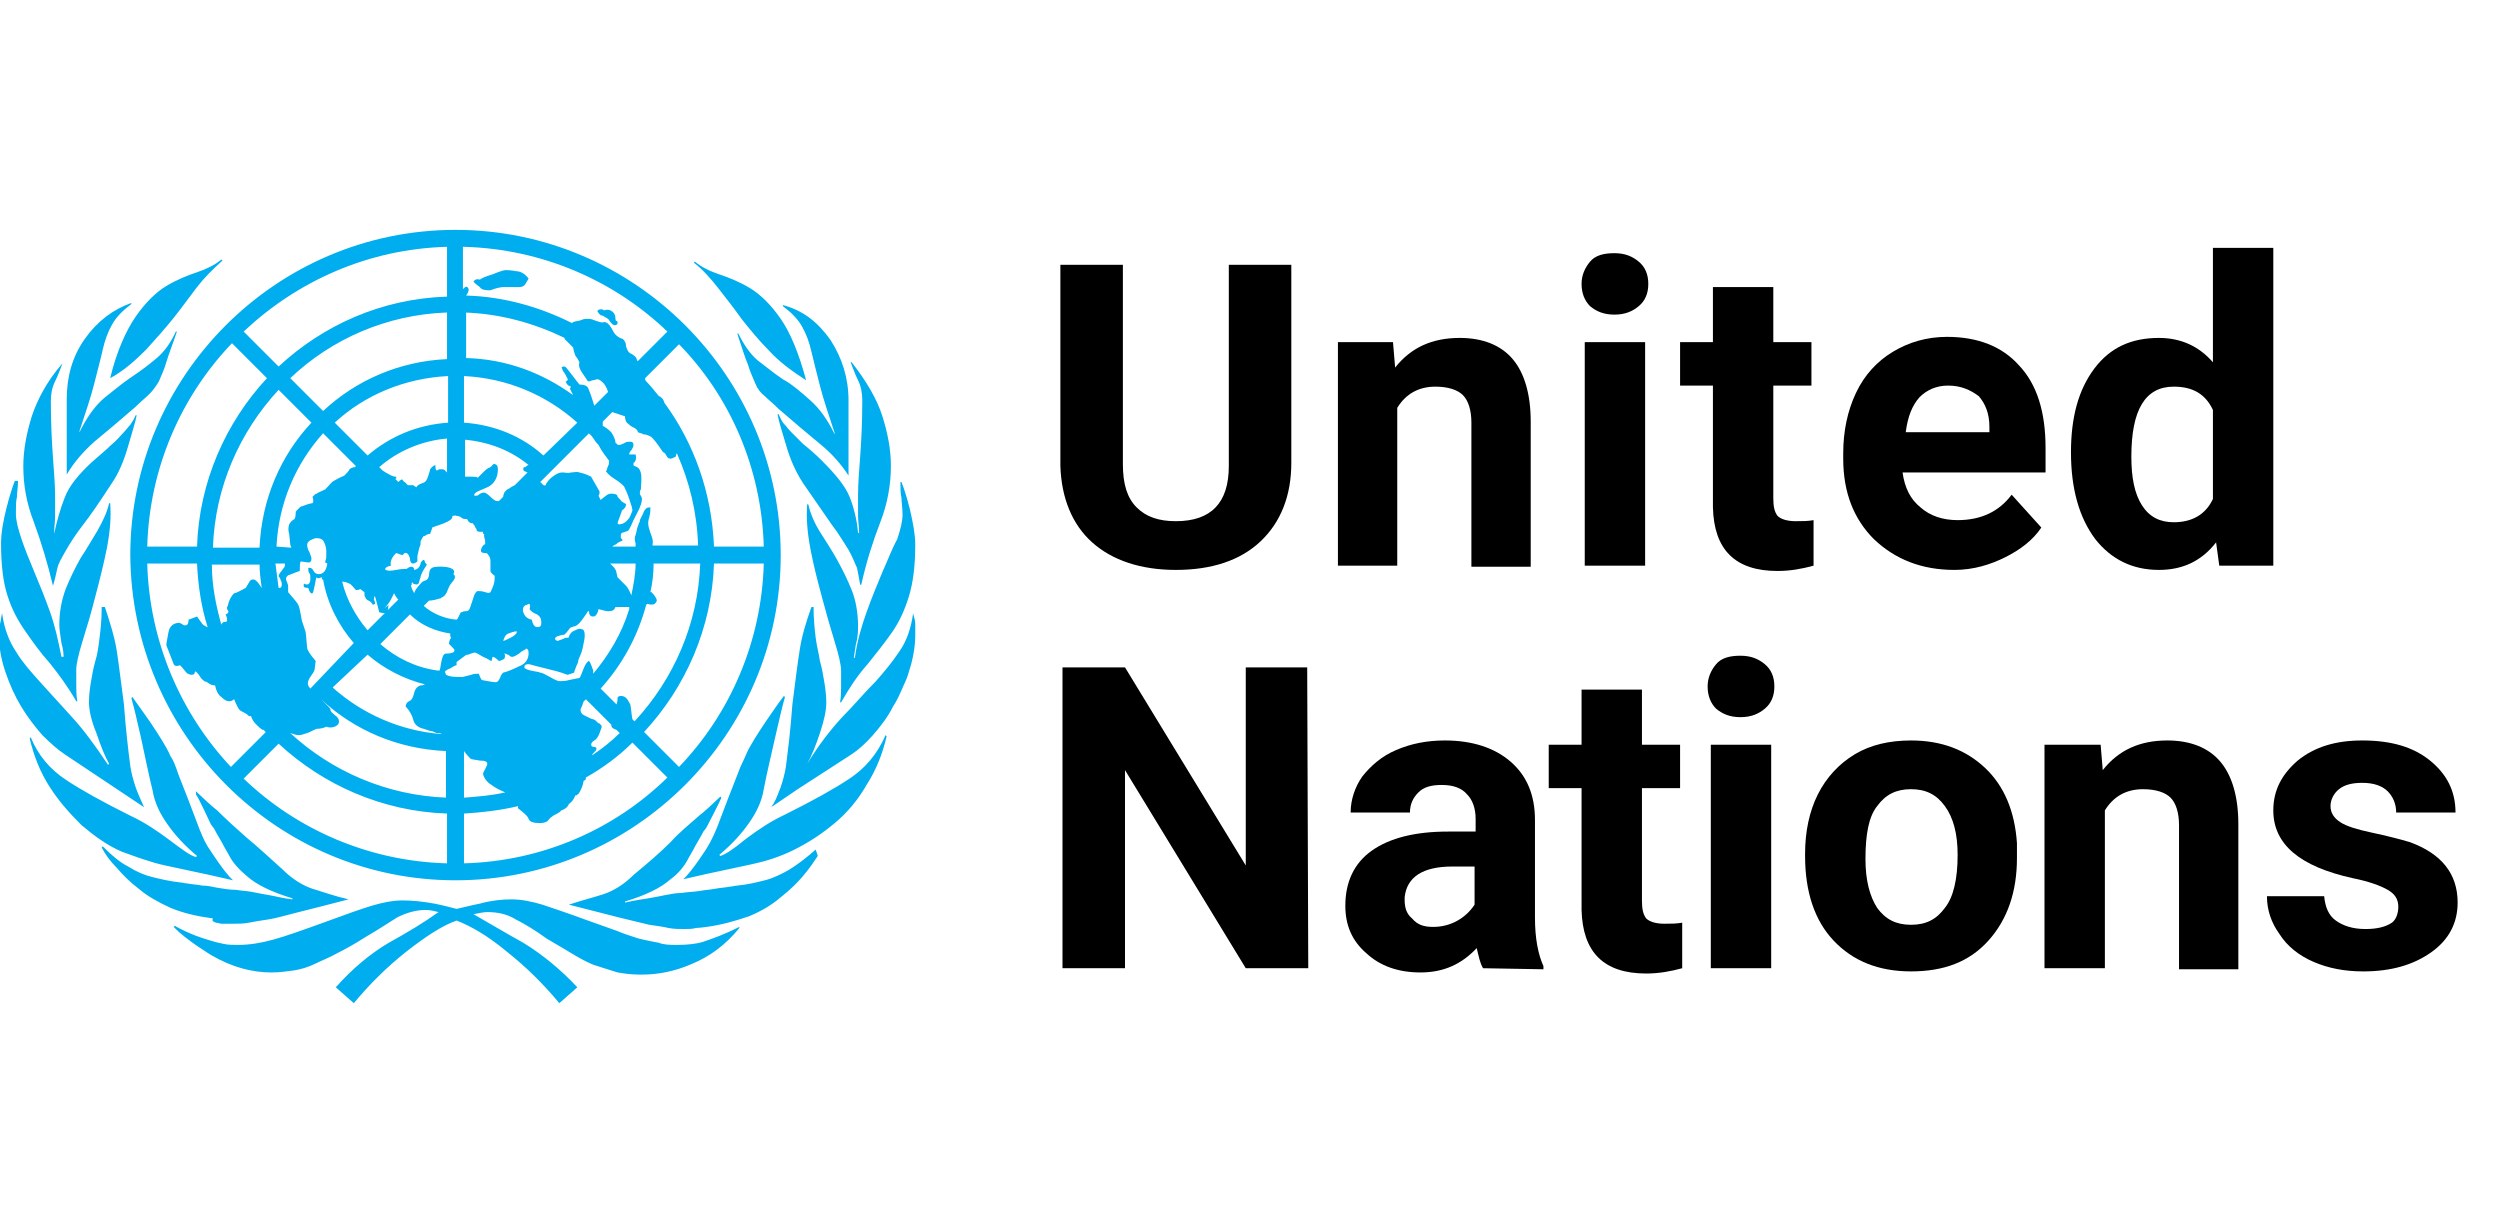 <?xml version="1.0" encoding="utf-8"?>
<!-- Generator: Adobe Illustrator 25.0.1, SVG Export Plug-In . SVG Version: 6.00 Build 0)  -->
<svg version="1.1" id="Layer_1" xmlns="http://www.w3.org/2000/svg" xmlns:xlink="http://www.w3.org/1999/xlink" x="0px" y="0px"
	 viewBox="0 0 236 115.6" style="enable-background:new 0 0 236 115.6;" xml:space="preserve">
<style type="text/css">
	.st0{fill:#00ADEF;}
</style>
<g id="Layer_1_1_">
	<path id="XMLID_1189_" class="st0" d="M8.9,41.7c1.1-0.9,2.4-2,3.9-3.3c0.5-0.5,1-0.9,1.3-1.2s0.6-0.7,0.9-1.2
		c0.2-0.5,0.5-1.1,0.7-1.8s0.6-1.7,1-2.9h-0.1c-0.5,1.1-1.1,1.9-1.8,2.5c-0.7,0.6-1.5,1.2-2.4,1.8c-0.9,0.6-1.7,1.3-2.6,2
		c-0.9,0.8-1.6,1.8-2.3,3.2v-0.1c0.6-1.8,1.1-3.3,1.4-4.5C9.2,35,9.5,33.9,9.7,33s0.5-1.7,0.9-2.4c0.4-0.7,1-1.3,1.8-1.9v-0.1
		C10.7,29.2,9.2,30.3,8,32s-1.7,3.6-1.7,5.7v7.1C7,43.6,7.9,42.6,8.9,41.7z M13.8,33c0.9-1,1.8-2,2.6-3s1.5-2,2.2-2.9
		s1.5-1.7,2.4-2.5l-0.1-0.1c-0.6,0.5-1.4,0.9-2.3,1.2c-0.9,0.3-1.9,0.7-2.9,1.3c-1,0.6-2,1.6-2.9,2.9s-1.8,3.3-2.4,5.8
		C11.7,35,12.8,34,13.8,33z M2.4,59.6c0.7,1,1.4,2,2.3,3c0.8,1,1.7,2.2,2.5,3.6h0.1c-0.1-0.5-0.1-1.1-0.1-1.6v-1.4
		c0-0.5,0.2-1.4,0.6-2.7s0.8-2.6,1.2-4.2c0.4-1.5,0.8-3.1,1.1-4.6c0.3-1.6,0.4-2.9,0.3-4.2h-0.1c-0.2,0.9-0.6,1.7-1.1,2.6
		c-0.5,0.8-1,1.7-1.6,2.6c-0.5,0.9-1,1.9-1.4,2.9c-0.4,1.1-0.6,2.2-0.6,3.4c0,0.4,0.1,1,0.2,1.7C6,61.4,6,61.8,6,62H5.8
		c-0.3-1.5-0.6-2.9-1.1-4.3c-0.5-1.4-1-2.6-1.5-3.8S2.3,51.7,2,50.8c-0.3-0.9-0.5-1.7-0.5-2.3c0-0.7,0-1.2,0.1-1.6
		c0-0.4,0.1-0.9,0.1-1.5H1.4c-0.2,0.5-0.5,1.4-0.8,2.6c-0.3,1.2-0.5,2.3-0.5,3.3c0,2,0.2,3.7,0.6,4.9C1.1,57.5,1.7,58.6,2.4,59.6z
		 M20.9,87.2c0.3,0,0.7,0,1.1,0c0.5,0,1,0,1.5-0.1s1.1-0.2,1.8-0.3c0.7-0.1,1.7-0.4,2.9-0.7c1.2-0.3,2.8-0.7,4.7-1.2
		c-1.3-0.3-2.4-0.7-3.4-1c-0.9-0.3-1.9-0.9-2.8-1.8c-1.1-1-2.3-2.1-3.5-3.1c-0.9-0.8-1.8-1.6-2.7-2.5c-0.3-0.2-1.6-1.4-2-1.8l0,0.3
		c0.2,0.2,1.4,2.8,1.4,2.8s0.2,0.3,0.3,0.4c0.3,0.6,0.7,1.2,1,1.8c0.1,0.2,0.3,0.5,0.4,0.7c0.4,0.8,1,1.4,1.7,2
		c0.9,0.8,2.3,1.5,4.3,2.1v0.1c-0.9-0.1-1.6-0.3-2.2-0.4s-1.1-0.2-1.6-0.3c-0.5-0.1-1-0.1-1.5-0.2c-0.6,0-1.2-0.1-1.8-0.2
		c-0.5-0.1-0.9-0.2-1.4-0.2c-0.5-0.1-0.9-0.1-1.4-0.2c-0.2,0-0.5-0.1-0.7-0.1c-0.9-0.1-1.8-0.3-2.6-0.5s-1.5-0.5-2.3-1
		c-0.8-0.4-1.6-1.1-2.4-1.9L9.6,80c0.3,0.6,0.8,1.3,1.4,1.9c0.6,0.7,1.3,1.4,2.1,2c0.8,0.7,1.9,1.3,3,1.8c1.2,0.5,2.5,0.8,4,1
		C19.9,87.1,20.5,87.1,20.9,87.2z M5,55.3L5,55.3c0.2-0.6,0.3-1.2,0.4-1.6c0.1-0.5,0.4-1,0.8-1.7s0.9-1.5,1.6-2.4s1.6-2.2,2.7-3.9
		c0.7-1,1.2-2.2,1.6-3.6c0.4-1.4,0.7-2.3,0.8-2.9h-0.1c-0.1,0.3-0.3,0.6-0.5,0.9c-0.2,0.2-0.4,0.5-0.7,0.8S11,41.6,10.5,42
		c-0.4,0.4-1,0.9-1.8,1.6c-1.3,1.2-2.2,2.3-2.6,3.4c-0.4,1-0.7,2.1-1,3.4l0,0c0-0.5,0.1-1.1,0.1-1.6s0-1.2,0-2c0-1-0.1-2.2-0.2-3.6
		c-0.1-1.4-0.2-3.1-0.2-5.3c0-0.7,0.1-1.3,0.4-1.9c0.3-0.6,0.5-1.2,0.7-1.7l0,0c-1.5,1.7-2.4,3.5-2.9,5c-0.5,1.6-0.8,3.2-0.8,4.7
		c0,1.8,0.3,3.5,1,5.3C3.9,51.2,4.5,53.2,5,55.3z M15.6,81.7l4.2,0.9l2.2,0.5c-0.8-0.7-2.2-2.9-2.2-2.9c-0.5-0.7-0.9-1.7-1.3-2.8
		c-0.4-1.1-1-2.6-1.7-4.4c-0.2-0.6-0.4-1.2-0.7-1.6c-0.2-0.5-0.5-1-0.8-1.5s-0.7-1.1-1.1-1.7c-0.4-0.6-1-1.4-1.7-2.4l-0.1,0.1
		c0.2,0.7,0.5,1.9,0.9,3.7c0.4,1.8,0.7,3.4,1.1,5c0.2,1.2,0.7,2.2,1.4,3.2c0.7,1,1.6,2,2.8,3l-0.1,0.1c-0.5-0.1-1.3-0.7-2.5-1.6
		s-2.4-1.7-3.7-2.3c-2.6-1.3-4.6-2.4-6.1-3.4s-2.6-2.3-3.3-4l-0.1,0.1c0.4,1.7,1,3.2,1.9,4.6s1.9,2.5,3,3.6c1.2,1,2.4,1.9,3.8,2.5
		C12.9,80.9,14.2,81.4,15.6,81.7z M6.1,71.2l7.5,5c-0.3-0.7-0.6-1.3-0.8-1.9s-0.4-1.3-0.5-2s-0.2-1.6-0.3-2.5s-0.2-2-0.3-3.3
		c-0.3-2.2-0.5-4-0.7-5.2s-0.6-2.5-1.1-4H9.6c0,1.2-0.1,2.1-0.2,2.9C9.3,61,9.2,61.8,9,62.4c-0.2,0.7-0.3,1.3-0.4,1.9
		c-0.1,0.6-0.2,1.2-0.2,2c0,0.7,0.2,1.7,0.7,2.9c0.4,1.2,0.8,2.2,1.2,2.9l-0.1,0.1c-1.2-1.8-2.3-3.3-3.4-4.5s-2.1-2.3-3-3.3
		s-1.7-1.9-2.3-2.9c-0.6-0.9-1.1-2.1-1.3-3.6c-0.1,0.3-0.1,0.7-0.2,1c0,0.3-0.1,0.6-0.1,1c0,1.2,0.2,2.3,0.6,3.5
		c0.4,1.2,0.9,2.3,1.5,3.3s1.3,1.9,2,2.7C4.8,70.2,5.5,70.8,6.1,71.2z M67.8,27.2c0.7,0.9,1.5,1.9,2.2,2.9c0.8,1,1.6,2,2.6,3
		c0.9,1,2.1,1.9,3.5,2.8c-0.7-2.6-1.5-4.5-2.4-5.8s-1.9-2.3-2.9-2.9s-2-1-2.9-1.3s-1.7-0.7-2.3-1.2l-0.1,0.1
		C66.3,25.4,67.1,26.3,67.8,27.2z M74.5,82.1c-0.7,0.4-1.5,0.8-2.3,1s-1.6,0.4-2.6,0.5c-0.2,0-0.5,0.1-0.7,0.1
		c-0.5,0.1-0.9,0.1-1.4,0.2s-0.9,0.1-1.4,0.2c-0.6,0.1-1.2,0.1-1.8,0.2c-0.5,0-1,0.1-1.5,0.2s-1,0.2-1.6,0.3
		c-0.6,0.1-1.3,0.2-2.2,0.4v-0.1c2-0.6,3.4-1.3,4.3-2.1c0.7-0.5,1.3-1.2,1.7-2c0.1-0.2,0.3-0.5,0.4-0.7c0.3-0.6,0.7-1.2,1-1.8
		c0.1-0.1,0.3-0.4,0.3-0.4s1.3-2.5,1.4-2.8L68,75.2c-0.4,0.4-1.7,1.6-2,1.8c-0.9,0.8-1.9,1.6-2.7,2.5c-1.1,1.1-2.3,2.1-3.5,3.1
		c-0.9,0.9-1.9,1.5-2.8,1.8c-0.9,0.3-2.1,0.6-3.3,1c2,0.5,3.5,0.9,4.7,1.2c1.2,0.3,2.1,0.5,2.9,0.7c0.7,0.1,1.4,0.2,1.8,0.3
		c0.5,0.1,1,0.1,1.5,0.1c0.4,0,0.8,0,1.1-0.1c0.3,0,1-0.1,1-0.1c1.5-0.2,2.8-0.6,4-1c1.2-0.5,2.2-1.1,3-1.8c0.9-0.7,1.6-1.4,2.1-2
		c0.6-0.7,1-1.3,1.4-1.9L77,80.2C76.1,81,75.3,81.6,74.5,82.1z M80.2,73.5c-1.5,1-3.5,2.1-6.1,3.4c-1.3,0.6-2.5,1.4-3.7,2.3
		c-1.2,1-2,1.5-2.4,1.6l-0.1-0.1c1.2-1,2.1-2,2.8-3c0.7-1,1.2-2,1.4-3.2c0.3-1.6,0.7-3.2,1.1-5s0.7-3,0.9-3.7L74,65.7
		c-0.7,0.9-1.2,1.7-1.7,2.4c-0.4,0.6-0.8,1.2-1.1,1.7c-0.3,0.5-0.6,1-0.8,1.5c-0.2,0.5-0.5,1-0.7,1.6c-0.7,1.8-1.3,3.3-1.7,4.4
		c-0.4,1.1-0.8,2-1.3,2.8c0,0-1.4,2.2-2.2,2.9l2.2-0.5l4.2-0.9c1.4-0.3,2.7-0.7,4.1-1.4c1.4-0.7,2.6-1.5,3.8-2.5
		c1.2-1,2.2-2.2,3-3.6c0.9-1.4,1.5-2.9,1.9-4.6l-0.1-0.1C82.8,71.2,81.7,72.5,80.2,73.5z M83.3,54c-0.5,1.2-1,2.4-1.5,3.8
		c-0.5,1.4-0.9,2.8-1.1,4.3h-0.1c0-0.1,0.1-0.6,0.2-1.3c0.2-0.7,0.2-1.3,0.2-1.7c0-1.2-0.2-2.4-0.6-3.4s-0.9-2-1.4-2.9
		s-1.1-1.8-1.6-2.6s-0.9-1.7-1.1-2.6h-0.1c-0.1,1.2,0,2.6,0.3,4.2c0.3,1.6,0.7,3.1,1.1,4.6s0.8,2.9,1.2,4.2c0.4,1.3,0.6,2.2,0.6,2.7
		v1.4c0,0.5,0,1.1-0.1,1.6h0.1c0.8-1.4,1.6-2.6,2.5-3.6c0.8-1,1.6-2,2.3-3c0.7-1,1.2-2.1,1.6-3.4c0.4-1.3,0.6-2.9,0.6-4.9
		c0-0.9-0.2-2-0.5-3.3c-0.3-1.2-0.6-2.1-0.8-2.6H85c0,0.6,0,1.1,0.1,1.5c0,0.4,0.1,0.9,0.1,1.6c0,0.6-0.2,1.4-0.5,2.3
		C84.2,51.8,83.8,52.9,83.3,54z M80.2,46.9c-0.4-1-1.3-2.1-2.6-3.4c-0.7-0.7-1.3-1.2-1.8-1.6c-0.4-0.4-0.8-0.8-1.1-1.1
		c-0.3-0.3-0.5-0.6-0.7-0.8s-0.3-0.5-0.5-0.9h-0.1c0.1,0.6,0.4,1.6,0.8,2.9c0.4,1.4,0.9,2.5,1.6,3.6c1.1,1.6,2,2.9,2.7,3.9
		c0.7,0.9,1.2,1.8,1.6,2.4c0.4,0.7,0.6,1.3,0.8,1.7c0.1,0.5,0.2,1,0.3,1.6h0.1c0.5-2.2,1.1-4.1,1.8-5.9c0.7-1.8,1-3.6,1-5.3
		c0-1.6-0.3-3.1-0.8-4.7c-0.5-1.6-1.5-3.3-2.9-5.1h-0.1c0.2,0.5,0.4,1.1,0.7,1.7c0.3,0.6,0.4,1.3,0.4,1.9c0,2.2-0.1,3.9-0.2,5.3
		c-0.1,1.4-0.2,2.5-0.2,3.6c0,0.8,0,1.5,0,2s0.1,1,0.1,1.6H81C80.9,49.1,80.6,47.9,80.2,46.9z M75.7,30.8c0.4,0.7,0.7,1.5,0.9,2.4
		c0.2,0.9,0.5,2,0.8,3.2s0.8,2.7,1.4,4.5V41c-0.7-1.4-1.4-2.4-2.3-3.2s-1.7-1.5-2.6-2c-0.9-0.6-1.6-1.2-2.4-1.8
		c-0.7-0.6-1.3-1.5-1.8-2.5h-0.1c0.4,1.2,0.7,2.2,1,2.9c0.2,0.7,0.5,1.3,0.7,1.8s0.5,0.9,0.9,1.2c0.3,0.3,0.8,0.7,1.3,1.2
		c1.5,1.3,2.8,2.4,3.9,3.3c1.1,0.9,2,1.9,2.7,3v-7.1c0-2.1-0.6-4-1.7-5.7c-1.2-1.7-2.6-2.8-4.5-3.3v0.1
		C74.7,29.5,75.3,30.1,75.7,30.8z M63.9,89.2c-0.6,0-1.2,0-1.7-0.2c-0.5-0.1-1.1-0.2-1.9-0.4l0,0c-0.6-0.2-1.3-0.4-2-0.7
		c-0.8-0.3-1.7-0.6-2.8-1c-1.9-0.7-3.4-1.2-4.3-1.5c-1-0.3-2-0.5-2.9-0.5s-1.9,0.1-3,0.4c-1,0.2-1.7,0.4-2.2,0.5
		c-0.4-0.1-1.1-0.3-2.1-0.5c-1.1-0.2-2.1-0.3-3-0.3s-1.9,0.2-2.9,0.5s-2.4,0.8-4.3,1.5c-2.2,0.8-3.9,1.4-5,1.7
		c-1.1,0.3-2.2,0.5-3.3,0.5c-0.5,0-1,0-1.4-0.1c-0.5-0.1-0.9-0.2-1.2-0.3c0,0-1-0.3-1.5-0.5s-1.2-0.5-1.9-0.9l-0.1,0.1
		c1.1,1.2,3.6,2.7,3.6,2.7c1.9,1.1,3.8,1.6,5.6,1.6c0.8,0,1.5-0.1,2.2-0.2c0.6-0.1,1.3-0.3,1.9-0.6c0.6-0.3,1.4-0.6,2.1-1
		c0.8-0.4,1.7-0.9,2.8-1.6c1.2-0.7,2.1-1.3,2.9-1.8c0.8-0.4,1.7-0.7,2.7-0.7c0.4,0,0.8,0.1,1.2,0.2c-1.4,1-2.9,1.9-4.7,2.9
		c-1.7,1-3.4,2.4-5,4.2l1.7,1.5c1.5-1.8,3.1-3.4,5-4.9c1.8-1.4,3.3-2.4,4.7-2.9c1.3,0.5,2.9,1.4,4.7,2.9c1.9,1.5,3.5,3.1,5,4.9
		l1.7-1.5c-1.6-1.7-3.3-3.1-5.1-4.2c-1.8-1-3.3-1.9-4.7-2.7c0.5-0.1,1-0.2,1.3-0.2c1,0,1.9,0.2,2.7,0.7c0.8,0.4,1.8,1,2.9,1.8
		c1,0.6,1.9,1.1,2.7,1.6c0.7,0.4,1.4,0.8,2.1,1c0.6,0.2,1.3,0.4,1.9,0.6c0.6,0.1,1.3,0.2,2,0.2l0,0h0.4c1.4,0,3-0.3,4.6-1
		c1.7-0.7,3.2-1.8,4.5-3.4v-0.1c-1.4,0.7-2.5,1.1-3.4,1.4C65.8,89.1,64.9,89.2,63.9,89.2z M86.4,59.7c0-0.1,0-0.2,0-0.3
		c0-0.2,0-0.3,0-0.5c0-0.3-0.1-0.6-0.2-1c-0.2,1.4-0.6,2.6-1.3,3.6c-0.6,0.9-1.4,1.9-2.3,2.9c-0.1,0.1-0.1,0.1-0.2,0.2
		c-0.9,0.9-1.8,2-2.9,3.1c-1.1,1.2-2.2,2.6-3.3,4.4l0,0c0.4-0.7,0.8-1.7,1.2-2.9c0.4-1.2,0.6-2.1,0.6-2.9c0-0.7-0.1-1.4-0.2-2
		s-0.2-1.2-0.4-1.9c-0.1-0.7-0.3-1.4-0.4-2.2s-0.2-1.8-0.2-2.9h-0.1c0,0,0,0,0,0.1c0,0,0,0,0-0.1h-0.1c-0.5,1.4-0.9,2.7-1.1,4
		c-0.2,1.2-0.4,2.9-0.7,5.2c-0.1,1.3-0.2,2.4-0.3,3.3c-0.1,0.9-0.2,1.7-0.3,2.5c-0.1,0.7-0.3,1.4-0.5,2c-0.2,0.5-0.4,1.1-0.7,1.6
		c-0.1,0.1-0.1,0.2-0.2,0.3l0,0l0,0l2.5-1.7l5.1-3.3c0.6-0.4,1.3-1,2-1.8s1.4-1.7,1.9-2.7c0.4-0.6,0.7-1.3,1-2
		c0.2-0.4,0.4-0.9,0.5-1.3c0.4-1.2,0.6-2.4,0.6-3.5l0,0l0,0C86.4,59.9,86.4,59.8,86.4,59.7z M56.9,29.8c0.2,0.1,0.3,0.2,0.5,0.3
		c0.1,0.1,0.2,0.3,0.3,0.4s0.2,0.2,0.3,0.2c0.2,0,0.3-0.1,0.3-0.2s0-0.2-0.1-0.2c0,0-0.1,0-0.1-0.2c0-0.3-0.1-0.5-0.2-0.6
		c-0.3-0.3-0.6-0.3-0.9-0.2c-0.1-0.1-0.1-0.1-0.2-0.1h-0.1c-0.2,0-0.3,0.1-0.3,0.2C56.6,29.7,56.7,29.8,56.9,29.8z M46.1,27.4h0.2
		c0.5-0.2,1-0.3,1.2-0.3H49c0.3,0,0.5-0.1,0.6-0.3c0.1-0.2,0.2-0.3,0.3-0.5c-0.3-0.4-0.7-0.7-1.2-0.7c-0.5-0.1-0.8-0.1-1-0.1
		c-0.1,0-0.5,0.1-1.2,0.4c-0.7,0.2-1.1,0.4-1.2,0.5c-0.3-0.1-0.5,0-0.6,0.2c0.1,0.1,0.3,0.3,0.6,0.5C45.4,27.3,45.7,27.4,46.1,27.4z
		 M43,83.1c16.9,0,30.7-13.8,30.7-30.7S59.9,21.7,43,21.7S12.3,35.5,12.3,52.4C12.4,69.3,26.1,83.1,43,83.1z M13.9,53.2h4.7
		c0.1,2.1,0.4,4.1,1,6c-0.1,0-0.2-0.1-0.4-0.2l-0.1-0.1l-0.5-0.7l-0.8,0.3c0,0.5-0.2,0.6-0.5,0.5c-0.1-0.1-0.3-0.2-0.4-0.2
		c-0.5,0-0.9,0.3-1,0.9c-0.1,0.6-0.2,1-0.2,1.2l0.7,1.8c0.1,0.2,0.3,0.2,0.6,0.1c0.3,0.3,0.5,0.6,0.6,0.7c0.1,0.1,0.3,0.2,0.5,0.2
		s0.3-0.1,0.3-0.3h0.1c0.1,0.1,0.3,0.3,0.4,0.5c0.1,0.2,0.3,0.3,0.5,0.5v-0.1c0.3,0.2,0.5,0.4,0.9,0.4c0.1,0.5,0.3,0.9,0.6,1.1
		c0.3,0.3,0.5,0.4,0.8,0.4c0.1,0,0.3-0.1,0.4-0.2c0.2,0.5,0.4,0.9,0.5,1s0.3,0.2,0.5,0.3c0.2,0.1,0.3,0.2,0.4,0.3h0.2l0,0
		c0.1,0.3,0.2,0.5,0.5,0.8c0.2,0.2,0.4,0.4,0.6,0.5c0,0,0,0-0.1,0c0,0,0,0,0.1,0c0,0,0,0,0.1,0c0.1,0.1,0.1,0.2,0.2,0.2l-3.3,3.3
		C17.1,67.4,14.1,60.6,13.9,53.2z M36.4,44.6c-0.1-0.1-0.2-0.1-0.3-0.2l-0.3-0.3c1.7-1.5,4-2.5,6.4-2.7v3.2l-0.1-0.1L42,44.4l0,0
		c0,0-0.1-0.1-0.2-0.1h-0.1l0,0c-0.1,0-0.2,0-0.2,0c-0.1,0-0.2,0.1-0.2,0.1h-0.1c-0.1-0.1-0.1-0.2-0.1-0.5l0,0l0,0
		c-0.3,0.1-0.4,0.3-0.5,0.4c0,0.1-0.1,0.4-0.2,0.7c-0.1,0.3-0.2,0.5-0.5,0.6s-0.5,0.2-0.6,0.4L39,45.8h-0.5
		c-0.1-0.1-0.2-0.2-0.3-0.3c-0.1,0-0.1-0.1-0.2-0.2c-0.1-0.1-0.1-0.1-0.1,0c-0.1,0-0.2,0.1-0.3,0.2l-0.3-0.3h0.1V45
		C37,45,36.8,44.8,36.4,44.6z M34.7,43l-3.1-3.1c2.8-2.6,6.6-4.2,10.7-4.4v4.4C39.4,40.1,36.8,41.2,34.7,43z M36.5,57.8
		c0.2-0.2,0.1-0.5,0.2-0.7l-0.4,0.3c0.3-0.3,0.5-0.6,0.6-0.8s0.2-0.4,0.3-0.6l0,0c0.1,0.2,0.2,0.4,0.4,0.6l-2.9,2.9
		c-1.1-1.3-2-2.9-2.4-4.6c0.2,0,0.5,0.1,0.7,0.2c0.1,0,0.6,0.6,0.6,0.6c0.1,0,0.3,0,0.4-0.1l0.4,0.3c0,0.3,0,0.4,0.1,0.5
		c0,0.1,0.1,0.2,0.3,0.3s0.3,0.2,0.4,0.4l0.2-0.1c0-0.1,0-0.2-0.1-0.4c0-0.2,0-0.3,0.1-0.3l0.2,0.7l0.2,0.8l0,0
		C36.2,57.9,36.4,57.9,36.5,57.8z M42.6,61c0.2,0.2,0.3,0.3,0.3,0.4c0,0.2-0.3,0.3-0.8,0.3c-0.2,0-0.3,0.2-0.4,0.6
		c-0.1,0.4-0.1,0.7-0.2,1c-0.1,0-0.1,0-0.2,0l0,0c-2.1-0.3-3.9-1.2-5.4-2.5l2.8-2.8c1,1,2.4,1.6,3.8,1.8c0,0.2,0,0.4,0.1,0.4
		c-0.1,0.1-0.2,0.3-0.2,0.5C42.3,60.7,42.4,60.8,42.6,61z M29,61.2c-0.1-0.9-0.1-1.5-0.2-1.7c-0.1-0.3-0.2-0.6-0.3-0.9
		c-0.1-0.6-0.2-1.1-0.3-1.4c-0.1-0.3-0.5-0.7-1-1.3v-0.6c0-0.1-0.1-0.3-0.2-0.6v-0.1c0-0.1,0.1-0.2,0.2-0.3c0.1,0,0.5-0.2,1.1-0.4
		c0-0.5,0-0.8,0.1-0.9l0.7,0.1c0.2,0,0.3-0.1,0.3-0.4c0-0.1-0.1-0.3-0.2-0.6C29,51.8,29,51.5,29,51.4s0.1-0.3,0.3-0.4
		c0.2-0.1,0.4-0.2,0.6-0.2c0.3,0,0.6,0.1,0.7,0.4c0.1,0.2,0.2,0.5,0.2,0.8c0,0.2,0,0.4,0,0.6c0,0.2-0.1,0.3-0.1,0.5l0.2,0.1
		c-0.1,0.7-0.4,1-0.8,1c-0.2,0-0.4-0.1-0.5-0.3s-0.2-0.3-0.4-0.3c-0.1,0-0.1,0-0.1,0.1s0,0.3,0.1,0.4c0.1,0.1,0.1,0.3,0.1,0.5
		c0,0.5-0.2,0.7-0.6,0.5c-0.1,0.3,0,0.4,0.4,0.4c0.1,0.4,0.3,0.6,0.4,0.5s0.1-0.3,0.2-0.7s0.1-0.7,0.2-0.8l0.1,0.1l0.4-0.1
		c0,0.1,0,0.1,0,0.2h0.1c0.4,2.3,1.5,4.4,2.9,6L29.3,65c-0.2-0.2-0.3-0.4-0.2-0.7c0.1-0.4,0.5-0.7,0.6-1.1l0.1-0.8
		C29.2,61.7,29,61.3,29,61.2z M26.5,54.8c0.1,0.1,0.1,0.3,0.1,0.4c0,0.2-0.1,0.3-0.2,0.3h-0.1c-0.1-0.8-0.2-1.5-0.3-2.3h0.9
		c0,0.2,0,0.3-0.1,0.4c-0.1,0.1-0.2,0.3-0.3,0.4c-0.1,0.1-0.2,0.3-0.2,0.4C26.4,54.5,26.5,54.7,26.5,54.8z M26.1,51.6
		c0.2-4.1,1.8-7.8,4.4-10.7l3.1,3.1l-0.1,0.1c-0.2,0-0.4,0.1-0.5,0.2c-0.1,0.2-0.3,0.4-0.5,0.6c-0.5,0.2-0.8,0.4-1,0.5
		s-0.4,0.4-0.8,0.8c-0.4,0.2-0.7,0.3-0.8,0.4c-0.1,0-0.2,0.1-0.4,0.3c0.1,0.3,0.1,0.5,0,0.6c-0.1,0-0.5,0.1-1,0.3
		c-0.1,0-0.1,0-0.2,0.1L28,48.2c-0.1,0.1-0.1,0.3-0.1,0.4c0,0.1,0,0.2-0.1,0.4c-0.2,0.1-0.4,0.3-0.5,0.5c-0.1,0.3-0.1,0.6,0,0.9
		l0.1,1l0,0c0,0.1,0.1,0.2,0.1,0.3L26.1,51.6L26.1,51.6z M34.7,61.8c1.5,1.3,3.4,2.3,5.4,2.8c-0.1,0.1-0.3,0.1-0.4,0.1
		c-0.3,0.1-0.5,0.3-0.6,0.7c-0.1,0.4-0.2,0.7-0.5,0.8c-0.2,0.1-0.3,0.3-0.3,0.5c0.3,0.3,0.6,0.8,0.7,1.2c0.1,0.5,0.5,0.8,1,0.9
		l0.6,0.2c0.2,0,0.4,0.1,0.6,0.2c0.2,0,0.4,0,0.5,0.1c-3.9-0.3-7.5-1.9-10.3-4.4L34.7,61.8z M30.5,38.8l-3.1-3.1
		c3.9-3.7,9.1-6,14.8-6.2v4.4C37.7,34.1,33.6,35.9,30.5,38.8z M29.4,39.9c-2.9,3.1-4.7,7.2-4.9,11.8h-4.4c0.2-5.7,2.5-10.9,6.2-14.9
		L29.4,39.9z M24.5,53.2c0,0.8,0.1,1.5,0.2,2.3c-0.1-0.1-0.1-0.2-0.2-0.3c-0.2-0.3-0.4-0.5-0.6-0.5s-0.3,0.1-0.4,0.3
		s-0.2,0.3-0.3,0.5c-0.6,0.3-0.9,0.5-1.1,0.5c-0.3,0.3-0.5,0.7-0.6,1.2c-0.1,0.1-0.1,0.3,0,0.4c0.1,0.1,0.1,0.3-0.2,0.4
		c0.1,0.3,0.2,0.4,0.1,0.5c0.1,0.1,0,0.2-0.1,0.2s-0.2,0-0.3,0.1c-0.1,0.1-0.1,0.1-0.1,0.2c-0.5-1.8-0.9-3.7-0.9-5.7h4.5V53.2z
		 M42.2,81.5c-7.4-0.2-14.2-3.2-19.2-8l3.3-3.3c4.2,3.9,9.8,6.4,15.9,6.6C42.2,76.8,42.2,81.5,42.2,81.5z M42.2,75.3
		c-5.7-0.2-10.9-2.5-14.8-6.1c0.3,0.1,0.6,0.2,0.8,0.2c0.2,0,0.5-0.1,0.8-0.2s0.6-0.3,0.9-0.4c0.4,0,0.7-0.1,0.9-0.2
		c0.3,0.1,0.5,0.1,0.8,0c0.2-0.1,0.4-0.2,0.4-0.5c0-0.2-0.1-0.4-0.4-0.6c-0.2-0.2-0.4-0.3-0.4-0.5c0-0.1-0.1-0.2-0.2-0.3
		c-0.1-0.1-0.3-0.3-0.7-0.7l0,0c3.1,2.9,7.2,4.7,11.8,4.9v4.4H42.2z M43.1,63.9L43.1,63.9c-0.5,0-0.8-0.1-1-0.2
		c0-0.1-0.1-0.2-0.1-0.3c0.1-0.1,0.2-0.2,0.5-0.3c0.3-0.2,0.5-0.3,0.6-0.3v-0.3l0.8-0.6c0.1-0.1,0.2-0.1,0.3-0.1
		c0,0,0.2-0.1,0.6-0.2c0.1,0,0.3,0.1,0.8,0.4c0.5,0.2,0.7,0.4,0.8,0.4l0.1-0.4c0.1,0,0.3,0.1,0.6,0.4c0.1,0,0.3-0.1,0.5-0.2
		c0.1-0.2,0.1-0.4,0-0.5c0.1,0,0.2,0,0.3,0.1c0.1,0,0.1,0,0.2,0.1c0,0,0.1,0.1,0.2,0.1h0.1c0.1,0,0.3-0.1,0.6-0.3
		c0.2-0.2,0.4-0.3,0.6-0.4c0.1-0.1,0.1-0.1,0.2,0c0.1,0.1,0.1,0.2,0.1,0.4c0,0.5-0.3,1-0.9,1.2c-0.6,0.3-1.1,0.5-1.5,0.6
		c-0.1,0.1-0.2,0.2-0.3,0.5c-0.1,0.2-0.2,0.4-0.4,0.4c-0.3,0-0.7-0.1-1.3-0.2c-0.1-0.1-0.2-0.3-0.3-0.6c-0.2,0-0.5,0-0.7,0.1
		l-0.8,0.2C43.4,63.9,43.2,63.9,43.1,63.9z M47.5,60.5c0.1-0.3,0.2-0.6,0.5-0.7c0.3-0.1,0.5-0.2,0.8-0.2c0,0.2-0.2,0.4-0.6,0.6
		C47.8,60.4,47.6,60.5,47.5,60.5L47.5,60.5z M50.7,58c0.3,0.2,0.4,0.4,0.4,0.8c0,0.3-0.1,0.4-0.4,0.4c-0.2,0-0.4-0.2-0.5-0.7
		c-0.5-0.1-0.7-0.4-0.8-0.7s0-0.5,0.1-0.6s0.3-0.1,0.4-0.2c0.1,0,0.2,0.1,0.1,0.5C50.1,57.7,50.4,57.9,50.7,58z M60.5,40.9
		c0.1,0,0.1,0,0.2,0.1c0.3,0,0.5,0.1,0.7,0.2c0.2,0.1,0.6,0.6,1.2,1.5c0.1,0,0.2,0.1,0.3,0.3s0.2,0.3,0.4,0.3c0.1,0,0.3-0.1,0.5-0.2
		c0-0.1,0-0.2,0.1-0.3c1.2,2.7,1.9,5.6,2,8.7h-4.3v-0.1c0.1-0.4-0.1-0.8-0.2-1.1c-0.2-0.6-0.3-0.9-0.1-1.5c0.1-0.4,0.1-0.7,0.1-0.9
		c-0.2,0-0.3,0-0.4,0.1c-0.1,0.1-0.2,0.2-0.3,0.5c-0.1,0.2-0.2,0.4-0.3,0.6v0.1c0,0.1-0.1,0.2-0.1,0.2s0,0.1-0.1,0.3
		c-0.1,0.3-0.1,0.5-0.2,0.8c-0.1,0.2-0.1,0.5,0,0.8l0,0c0,0.1,0,0.2,0,0.3h-2.2c0.1-0.1,0.3-0.2,0.5-0.3h-0.1l0.6-0.3
		c-0.1-0.1-0.2-0.2-0.2-0.3c0-0.2,0-0.3,0.1-0.4c0.1,0,0.3-0.1,0.6-0.2c0.1-0.1,0.3-0.5,0.5-1c0.3-0.6,0.8-1.4,0.8-2
		c0-0.2-0.2-0.4-0.2-0.5s0-0.3,0.1-0.4c0-0.7,0.3-2-0.6-2.2c-0.1,0-0.1-0.1-0.1-0.3c0.2-0.1,0.3-0.4,0.2-0.8h-0.6
		c0-0.1,0-0.2,0.2-0.4c0.1-0.2,0.2-0.3,0.2-0.5s-0.1-0.3-0.3-0.3s-0.4,0-0.5,0.1C58.6,42,58.5,42,58.5,42c-0.1,0-0.1,0-0.2,0
		c0-0.1-0.1-0.1-0.2-0.2c0-0.3-0.2-0.7-0.4-1c-0.3-0.3-0.6-0.5-0.8-0.6l0,0c0-0.2,0-0.3,0-0.4l0.9-0.9l1.2,0.4
		c0,0.3,0.1,0.6,0.3,0.7c0.1,0.1,0.2,0.2,0.4,0.3s0.4,0.2,0.5,0.4v0.1C60.3,40.8,60.4,40.9,60.5,40.9z M56.3,70.6
		c-0.1-0.1-0.2-0.1-0.3-0.1s-0.2-0.1-0.2-0.2s0.1-0.3,0.3-0.4s0.4-0.4,0.5-0.7c0.1-0.3,0.2-0.5,0.2-0.6s-0.1-0.2-0.2-0.3
		c-0.1,0-0.2-0.1-0.4-0.3c-0.1-0.1-0.3-0.1-0.5-0.2s-0.4-0.2-0.6-0.3c-0.2-0.1-0.3-0.3-0.3-0.5c0-0.1,0.1-0.2,0.2-0.5
		c0-0.1,0.1-0.2,0.1-0.3c0.1-0.1,0.2-0.1,0.2-0.2l2.4,2.4c0,0.3,0.2,0.4,0.5,0.5l0.3,0.3c-0.8,0.8-1.7,1.5-2.6,2.1
		c0-0.1,0.1-0.2,0.2-0.3l0.1-0.1C56.3,70.8,56.3,70.7,56.3,70.6z M54.9,59.4c-0.2-0.1-0.4,0-0.6,0.1c-0.3,0.1-0.5,0.3-0.6,0.6
		c0,0.1,0,0.1-0.1,0.1s-0.3,0-0.4,0.1c-0.2,0.1-0.4,0.1-0.5,0.2c-0.2,0-0.3-0.1-0.3-0.2c0-0.2,0.3-0.3,0.9-0.4
		c0.3-0.3,0.4-0.5,0.5-0.6s0.2-0.1,0.5-0.2c0.3-0.1,0.5-0.4,0.8-0.8c0.3-0.4,0.4-0.6,0.4-0.6h0.1c0,0.3,0.1,0.5,0.4,0.5
		c0.2,0,0.4-0.2,0.5-0.7c0.4,0.1,0.7,0.2,0.9,0.2c0.4,0,0.6-0.1,0.7-0.4h1.3v0.1v0.1l0,0c-0.7,2.3-1.9,4.3-3.4,6.1
		c0-0.1,0-0.2,0-0.3c0,0-0.3-0.9-0.4-0.9c-0.1,0-0.3,0.2-0.5,0.7s-0.3,0.8-0.4,0.9l-1,0.2c-0.3,0.1-0.6,0.1-0.9,0.1
		c-0.1,0-0.4-0.1-0.9-0.4c-0.4-0.2-0.7-0.4-0.9-0.4c-0.2-0.1-0.5-0.1-0.9-0.2c-0.4-0.1-0.6-0.2-0.6-0.3c0-0.2,0.1-0.3,0.4-0.3
		c0.1,0,0.4,0.1,0.8,0.2c0.4,0.1,0.8,0.2,1.2,0.3s0.8,0.2,1.1,0.3s0.5,0.2,0.6,0.2l0.6-0.2c0-0.1,0.1-0.3,0.2-0.6
		c0.1-0.2,0.2-0.4,0.2-0.6c0.1-0.3,0.3-0.6,0.4-1.1c0.1-0.5,0.2-0.9,0.2-1.2C55.2,59.6,55.1,59.4,54.9,59.4z M57.6,53.2H60
		c0,1-0.2,2-0.4,3c-0.2-0.5-0.4-0.8-0.5-0.9c-0.1-0.1-0.4-0.4-0.8-0.8c-0.1-0.3-0.1-0.6-0.2-0.7c0-0.1-0.1-0.1-0.1-0.2
		C57.8,53.4,57.7,53.3,57.6,53.2z M58.6,65.7c-0.2,0-0.3,0.1-0.3,0.2s0,0.3-0.1,0.6L56.7,65c2-2.2,3.5-4.9,4.3-7.9c0,0,0,0,0.1-0.1
		c0.3,0.1,0.6,0.1,0.7,0c0.1-0.1,0.2-0.2,0.2-0.3c0-0.2-0.2-0.5-0.5-0.8h-0.1c0.2-0.9,0.3-1.8,0.3-2.7h4.4
		c-0.2,5.7-2.5,10.9-6.2,14.9l-0.2-0.2l0,0c-0.1-0.5-0.1-0.9-0.2-1.4C59.2,65.9,59,65.7,58.6,65.7z M57.5,43.5
		C57.5,43.6,57.5,43.6,57.5,43.5c0,0.2,0,0.3-0.1,0.5s-0.1,0.4-0.2,0.5c0.1,0.1,0.3,0.4,0.8,0.7s0.8,0.6,0.9,0.7
		c0.1,0.2,0.3,0.6,0.5,1.2c0.2,0.6,0.3,0.9,0.3,1.1c-0.1,0.3-0.2,0.5-0.3,0.7c-0.3,0.4-0.6,0.6-1,0.6l-0.1-0.1
		c0-0.1,0.1-0.3,0.2-0.6c0.1-0.3,0.2-0.5,0.2-0.6c0.3-0.2,0.4-0.4,0.4-0.6c-0.1-0.1-0.2-0.1-0.3-0.2c-0.1,0-0.2-0.2-0.5-0.5
		c0-0.2-0.2-0.3-0.6-0.3c-0.2,0-0.4,0.1-0.5,0.2c-0.1,0.1-0.3,0.2-0.5,0.4l-0.2-0.4c0.1-0.1,0.1-0.3,0.1-0.4L55.8,45
		c-0.2-0.1-0.6-0.3-1.1-0.4c-0.3-0.1-0.5,0-0.8,0c-0.3,0.1-0.5,0-0.8,0s-0.5,0.1-0.8,0.3s-0.5,0.4-0.7,0.7c-0.1,0.1,0,0.3-0.3,0.2
		c0,0-0.1-0.1-0.3-0.3l4.6-4.6c0,0.1,0.1,0.1,0.1,0.1c0.1,0.1,0.2,0.2,0.4,0.5c0.1,0.2,0.3,0.4,0.4,0.5
		C56.8,42.6,57.2,43.1,57.5,43.5z M46.4,74.1c0.4,0.3,0.8,0.5,1.3,0.7c-1.3,0.3-2.6,0.4-3.9,0.5v-4.4l0,0c0.2,0.3,0.5,0.6,0.6,0.7
		s0.4,0.1,0.9,0.2c0.5,0,0.7,0.1,0.7,0.3c0,0.1-0.1,0.3-0.2,0.5c-0.1,0.2-0.2,0.3-0.2,0.5C45.7,73.4,45.9,73.8,46.4,74.1z
		 M43.8,81.5v-4.7c1.7-0.1,3.4-0.3,5.1-0.7v0.1v0.1c0.5,0.4,0.9,0.7,1,1s0.5,0.4,1.1,0.4c0.3,0,0.6-0.1,0.7-0.2
		c0.1-0.1,0.2-0.3,0.4-0.4c0.1-0.1,0.3-0.2,0.5-0.3c0.2-0.1,0.3-0.2,0.4-0.3c0.3-0.1,0.6-0.3,0.7-0.6c0.3-0.2,0.5-0.5,0.6-0.8
		c0.1,0,0.3-0.1,0.4-0.3c0.1-0.2,0.3-0.5,0.4-1.1c0.1,0,0.1-0.1,0.2-0.1c0-0.1,0-0.1,0-0.2c1.6-0.9,3.1-2,4.4-3.3l3.3,3.3
		C58,78.3,51.2,81.3,43.8,81.5z M64.1,72.4l-3.3-3.3c3.9-4.2,6.4-9.8,6.6-15.9h4.7C71.9,60.6,68.9,67.4,64.1,72.4z M72.1,51.6h-4.7
		c-0.2-5.1-1.9-9.8-4.7-13.6c0-0.1-0.1-0.3-0.2-0.4c-0.1-0.1-0.2-0.2-0.3-0.2c-0.4-0.5-0.8-1-1.2-1.4c-0.1-0.1-0.1-0.2-0.1-0.3
		l3.2-3.2C68.9,37.4,71.9,44.2,72.1,51.6z M43.8,23.3c7.4,0.2,14.2,3.2,19.2,8l-2.8,2.8c-0.1-0.1-0.1-0.3-0.2-0.4
		c-0.2-0.2-0.4-0.3-0.4-0.3c-0.3-0.1-0.4-0.4-0.5-0.7c0-0.3-0.1-0.5-0.3-0.7c-0.4-0.1-0.8-0.4-1-0.9c-0.3-0.5-0.5-0.7-0.8-0.7
		c-0.1,0.1-0.4,0-0.7-0.1s-0.5-0.2-0.7-0.2c-0.3,0-0.5,0-0.7,0.1s-0.5,0.1-0.8,0.2L54,30.5c-3-1.5-6.4-2.5-10-2.6
		c0.3-0.4,0.3-0.7,0.1-0.8c-0.1-0.1-0.2,0-0.4,0.2v-4H43.8z M43.8,29.5c3.4,0.1,6.6,1,9.5,2.4c0,0,0,0,0,0.1
		c0.1,0.1,0.3,0.3,0.4,0.4c0.2,0.2,0.3,0.3,0.4,0.4c0.1,0.5,0.2,0.8,0.3,0.9c0.1,0.1,0.2,0.3,0.3,0.5c-0.1,0.3,0,0.6,0.2,0.9
		c0.2,0.3,0.4,0.6,0.6,0.9c0.1,0,0.2,0,0.4-0.1c0.2,0,0.4-0.1,0.5-0.1s0.3,0.1,0.5,0.3s0.3,0.4,0.4,0.6c0,0.1,0.1,0.2,0.1,0.3
		l-1.3,1.3l0,0c-0.3-1-0.5-1.5-0.6-1.7s-0.4-0.3-0.8-0.3c-0.1-0.1-0.3-0.4-0.7-0.9s-0.6-0.8-0.7-0.8c-0.1,0-0.2,0-0.3,0.1
		c0.1,0.1,0.1,0.3,0.2,0.4c0.1,0.1,0.2,0.3,0.4,0.7c0,0.1-0.1,0.2-0.2,0.2c0.1,0.3,0.2,0.4,0.5,0.5l-0.1,0.2l0.3,0.6
		c-2.9-2.1-6.3-3.4-10.1-3.5v-4.3H43.8z M43.8,35.5c4.1,0.2,7.8,1.8,10.7,4.4L51.3,43c-2-1.8-4.6-2.9-7.5-3.1V35.5z M43.8,41.5
		c2.3,0.2,4.4,1,6.1,2.4c-0.1,0-0.2,0.1-0.2,0.1c-0.1,0.1-0.1,0.1-0.2,0.1c-0.1,0-0.1,0.1-0.1,0.2c0,0.2,0.2,0.2,0.4,0.3l-1.2,1.2
		l0,0c-0.2,0.1-0.4,0.2-0.5,0.3c-0.3,0.1-0.4,0.3-0.5,0.4c0,0.1-0.1,0.2-0.1,0.4l-0.4,0.4c-0.1,0-0.1,0-0.2,0
		c-0.1,0-0.3-0.1-0.6-0.4c-0.3-0.3-0.5-0.4-0.6-0.4c-0.2,0-0.4,0.1-0.5,0.2c-0.1,0.1-0.2,0.1-0.4,0.1c-0.1-0.1,0-0.3,0.5-0.5
		s0.7-0.3,0.9-0.4c0.6-0.4,0.8-1,0.8-1.6c0-0.3-0.1-0.5-0.4-0.5l-0.3,0.3c-0.3,0.1-0.5,0.3-0.7,0.5s-0.4,0.4-0.5,0.5
		C45,45,44.8,45,44.5,45h-0.6l0,0v-3.5H43.8z M42.9,48.5c0.1,0.1,0.1,0.2,0.2,0.2c0.2,0,0.4,0.1,0.5,0.2c0.1,0.1,0.3,0.1,0.5,0.1
		c0,0.1,0.1,0.1,0.1,0.2c0.1,0.1,0.2,0.2,0.4,0.2c0.1,0,0.1,0.1,0.1,0.1s0,0.1,0.1,0.1c0,0.1,0.1,0.2,0.2,0.4l0,0v0.1
		c0.1,0.1,0.3,0.1,0.3,0.1c0.1,0,0.2,0,0.3,0c0,0.1,0,0.1,0,0.2h0.1c0,0.1,0,0.2,0,0.2c0,0.2,0.1,0.3,0.1,0.5v0.2
		c0,0.1,0,0.1-0.1,0.1c-0.2,0.2-0.3,0.4-0.3,0.6c0,0.1,0.1,0.2,0.3,0.2s0.3,0,0.4,0.2c0.1,0.1,0.2,0.3,0.2,0.6v0.9
		c0,0.1,0.1,0.2,0.2,0.3c0.1,0.1,0.2,0.1,0.2,0.2c0,0.2,0,0.5-0.1,0.8s-0.2,0.5-0.3,0.7c-0.1,0.1-0.2,0.1-0.5,0s-0.5-0.1-0.7-0.1
		c-0.1,0-0.3,0.2-0.4,0.6c-0.1,0.3-0.2,0.6-0.3,0.9c-0.1,0.3-0.2,0.4-0.4,0.4c-0.1,0-0.3,0-0.4,0.1h-0.1l-0.3,0.6l-0.1,0.1
		c-1.2-0.1-2.3-0.6-3.1-1.3l0.5-0.5c0.3,0,0.7-0.1,1-0.2c0.1,0,0.1,0,0.2-0.1c0.5-0.2,0.5-0.7,0.8-1.2c0.2-0.3,0.7-0.7,0.3-1
		c0.5-0.8-1.7-0.8-2-0.6c-0.4,0.2-0.2,0.7-0.4,1c-0.1,0.2-0.3,0.2-0.5,0.3c-0.2,0.2-0.7,0.7-0.8,1.1l0,0c-0.1-0.2-0.3-0.5-0.3-0.8
		h0.1c0-0.1-0.1-0.1,0-0.2H39v0.1c0.3,0.1,0.4,0.1,0.5,0c0.1-0.2,0.1-0.4,0.2-0.6c0-0.2,0.2-0.6,0.6-1.2c-0.1-0.1-0.2-0.2-0.2-0.3
		s-0.1-0.2-0.2-0.1c-0.1,0.1-0.2,0.2-0.2,0.3s-0.1,0.3-0.2,0.4c-0.1,0.1-0.3,0.2-0.4,0.2c0-0.2-0.1-0.3-0.3-0.3
		c-0.1,0-0.3,0.1-0.4,0.2c-0.1,0-0.5,0-1,0.1s-0.8,0.1-1,0c-0.1-0.1,0-0.3,0.5-0.4c-0.1-0.4,0.1-0.8,0.5-1.2
		c0.3,0.1,0.5,0.2,0.6,0.2l0.2-0.2h0.1c0.2,0,0.3,0.2,0.4,0.5c0,0.3,0.1,0.5,0.3,0.5c0.1,0,0.3-0.1,0.4-0.2v-0.5
		c0.1-0.5,0.2-0.9,0.3-1.1v-0.3c0.1-0.2,0.2-0.4,0.3-0.5h0.1c0.1-0.1,0.3-0.2,0.5-0.2c0.1-0.3,0.2-0.5,0.2-0.6
		c0.2-0.1,0.6-0.2,1.1-0.4s0.8-0.4,0.8-0.6c0,0,0,0,0-0.1c0.2,0,0.5-0.1,0.7-0.1C42.8,48.3,42.8,48.4,42.9,48.5z M42.2,23.3V28
		c-6.2,0.2-11.7,2.7-15.9,6.6L23,31.3C28.1,26.5,34.8,23.5,42.2,23.3z M21.9,32.4l3.3,3.3c-3.9,4.2-6.4,9.8-6.6,15.9h-4.7
		C14.1,44.2,17.1,37.4,21.9,32.4z"/>
	<g>
		<path d="M121.9,25v18.7c0,3.1-1,5.6-2.9,7.4c-1.9,1.8-4.6,2.7-8,2.7c-3.3,0-6-0.9-7.9-2.6s-2.9-4.2-3-7.2V25h5.9v18.8
			c0,1.9,0.4,3.2,1.3,4.1c0.9,0.9,2.1,1.3,3.7,1.3c3.3,0,5-1.7,5-5.2V25H121.9z"/>
		<path d="M131.5,32.3l0.2,2.4c1.5-1.9,3.5-2.8,6.1-2.8c2.2,0,3.9,0.7,5,2s1.7,3.3,1.7,5.9v13.7h-5.6V39.9c0-1.2-0.3-2.1-0.8-2.6
			s-1.4-0.8-2.6-0.8c-1.6,0-2.8,0.7-3.6,2v14.9h-5.6V32.3H131.5z"/>
		<path d="M149.3,26.8c0-0.8,0.3-1.5,0.8-2.1s1.3-0.8,2.3-0.8s1.7,0.3,2.3,0.8s0.9,1.2,0.9,2.1s-0.3,1.6-0.9,2.1
			c-0.6,0.5-1.3,0.8-2.3,0.8s-1.7-0.3-2.3-0.8C149.6,28.4,149.3,27.7,149.3,26.8z M155.3,53.4h-5.7V32.3h5.7V53.4z"/>
		<path d="M167.4,27.1v5.2h3.6v4.1h-3.6V47c0,0.8,0.1,1.3,0.4,1.7c0.3,0.3,0.9,0.5,1.7,0.5c0.6,0,1.2,0,1.7-0.1v4.3
			c-1.1,0.3-2.2,0.5-3.4,0.5c-4,0-6-2-6.1-6V36.4h-3.1v-4.1h3.1v-5.2C161.7,27.1,167.4,27.1,167.4,27.1z"/>
		<path d="M184.5,53.8c-3.1,0-5.6-1-7.6-2.9c-1.9-1.9-2.9-4.4-2.9-7.6v-0.5c0-2.1,0.4-4,1.2-5.7s2-3,3.5-3.9s3.2-1.4,5.1-1.4
			c2.9,0,5.2,0.9,6.8,2.7c1.7,1.8,2.5,4.4,2.5,7.8v2.3h-13.5c0.2,1.4,0.7,2.5,1.7,3.3c0.9,0.8,2.1,1.2,3.5,1.2
			c2.2,0,3.9-0.8,5.1-2.4l2.8,3.1c-0.8,1.2-2,2.1-3.4,2.8S186.3,53.8,184.5,53.8z M183.9,36.4c-1.1,0-2,0.4-2.7,1.1
			c-0.7,0.8-1.1,1.8-1.3,3.3h7.9v-0.5c0-1.3-0.4-2.2-1-2.9C186,36.8,185.1,36.4,183.9,36.4z"/>
		<path d="M195.5,42.7c0-3.3,0.7-5.9,2.2-7.9s3.5-2.9,6.1-2.9c2.1,0,3.8,0.8,5.1,2.3V23.4h5.7v30h-5.1l-0.3-2.2
			c-1.4,1.8-3.2,2.6-5.4,2.6c-2.5,0-4.5-1-6-2.9C196.3,48.9,195.5,46.2,195.5,42.7z M201.2,43.1c0,2,0.3,3.5,1,4.6s1.7,1.6,3,1.6
			c1.7,0,3-0.7,3.7-2.2v-8.4c-0.7-1.5-1.9-2.2-3.7-2.2C202.5,36.5,201.2,38.7,201.2,43.1z"/>
		<path d="M123.5,91.4h-5.9l-11.4-18.7v18.7h-5.9V63h5.9l11.4,18.7V63h5.8L123.5,91.4L123.5,91.4z"/>
		<path d="M140,91.4c-0.3-0.5-0.4-1.1-0.6-1.9c-1.4,1.5-3.1,2.3-5.3,2.3c-2.1,0-3.8-0.6-5.1-1.8c-1.4-1.2-2-2.7-2-4.5
			c0-2.2,0.8-4,2.5-5.2s4.1-1.8,7.2-1.8h2.6v-1.2c0-1-0.3-1.8-0.8-2.3c-0.5-0.6-1.3-0.9-2.4-0.9c-1,0-1.7,0.2-2.2,0.7
			s-0.8,1.1-0.8,1.9h-5.6c0-1.2,0.4-2.4,1.1-3.4c0.8-1,1.8-1.9,3.2-2.5s2.9-0.9,4.6-0.9c2.6,0,4.7,0.7,6.2,2s2.3,3.1,2.3,5.5v9.2
			c0,2,0.3,3.5,0.8,4.6v0.3L140,91.4L140,91.4z M135.3,87.5c0.8,0,1.6-0.2,2.3-0.6s1.2-0.9,1.6-1.5v-3.6h-2.1c-2.8,0-4.3,1-4.5,2.9
			V85c0,0.7,0.2,1.3,0.7,1.7C133.8,87.3,134.4,87.5,135.3,87.5z"/>
		<path d="M155,65.1v5.2h3.6v4.1H155V85c0,0.8,0.1,1.3,0.4,1.7c0.3,0.3,0.9,0.5,1.7,0.5c0.6,0,1.2,0,1.7-0.1v4.3
			c-1.1,0.3-2.2,0.5-3.4,0.5c-4,0-6-2-6.1-6V74.4h-3.1v-4.1h3.1v-5.2C149.3,65.1,155,65.1,155,65.1z"/>
		<path d="M161.2,64.8c0-0.8,0.3-1.5,0.8-2.1s1.3-0.8,2.3-0.8s1.7,0.3,2.3,0.8s0.9,1.2,0.9,2.1c0,0.9-0.3,1.6-0.9,2.1
			c-0.6,0.5-1.3,0.8-2.3,0.8s-1.7-0.3-2.3-0.8C161.5,66.4,161.2,65.7,161.2,64.8z M167.2,91.4h-5.7V70.3h5.7V91.4z"/>
		<path d="M170.4,80.6c0-2.1,0.4-4,1.2-5.6s2-2.9,3.5-3.8s3.3-1.3,5.3-1.3c2.9,0,5.2,0.9,7,2.6s2.8,4.1,3,7.1V81
			c0,3.2-0.9,5.8-2.7,7.8s-4.2,2.9-7.3,2.9s-5.5-1-7.3-2.9s-2.7-4.6-2.7-8V80.6z M176.1,81.1c0,2,0.4,3.5,1.1,4.6
			c0.8,1.1,1.8,1.6,3.2,1.6s2.4-0.5,3.2-1.6c0.8-1,1.2-2.7,1.2-5c0-2-0.4-3.5-1.2-4.6s-1.8-1.6-3.2-1.6s-2.4,0.5-3.2,1.6
			C176.4,77.1,176.1,78.8,176.1,81.1z"/>
		<path d="M198.3,70.3l0.2,2.4c1.5-1.9,3.5-2.8,6.1-2.8c2.2,0,3.9,0.7,5,2s1.7,3.3,1.7,5.9v13.7h-5.6V77.9c0-1.2-0.3-2.1-0.8-2.6
			s-1.4-0.8-2.6-0.8c-1.6,0-2.8,0.7-3.6,2v14.9H193V70.3H198.3z"/>
		<path d="M226.4,85.6c0-0.7-0.3-1.2-1-1.6s-1.8-0.8-3.3-1.1c-5-1.1-7.5-3.2-7.5-6.4c0-1.9,0.8-3.4,2.3-4.7c1.6-1.3,3.6-1.9,6.1-1.9
			c2.7,0,4.8,0.6,6.4,1.9c1.6,1.3,2.4,2.9,2.4,4.9h-5.6c0-0.8-0.3-1.5-0.8-2s-1.3-0.8-2.4-0.8c-1,0-1.7,0.2-2.2,0.6s-0.8,1-0.8,1.6
			s0.3,1.1,0.9,1.5c0.6,0.4,1.6,0.7,3,1s2.6,0.6,3.6,0.9c3,1.1,4.5,3,4.5,5.7c0,1.9-0.8,3.5-2.5,4.7s-3.8,1.8-6.4,1.8
			c-1.8,0-3.3-0.3-4.7-0.9s-2.5-1.5-3.2-2.6c-0.8-1.1-1.2-2.3-1.2-3.6h5.4c0.1,1,0.4,1.8,1.1,2.3c0.7,0.5,1.6,0.8,2.8,0.8
			c1.1,0,1.9-0.2,2.5-0.6C226.2,86.8,226.4,86.2,226.4,85.6z"/>
	</g>
</g>
<g id="Layer_2_1_">
</g>
<g id="Layer_3">
</g>
<g id="Layer_4">
</g>
</svg>
